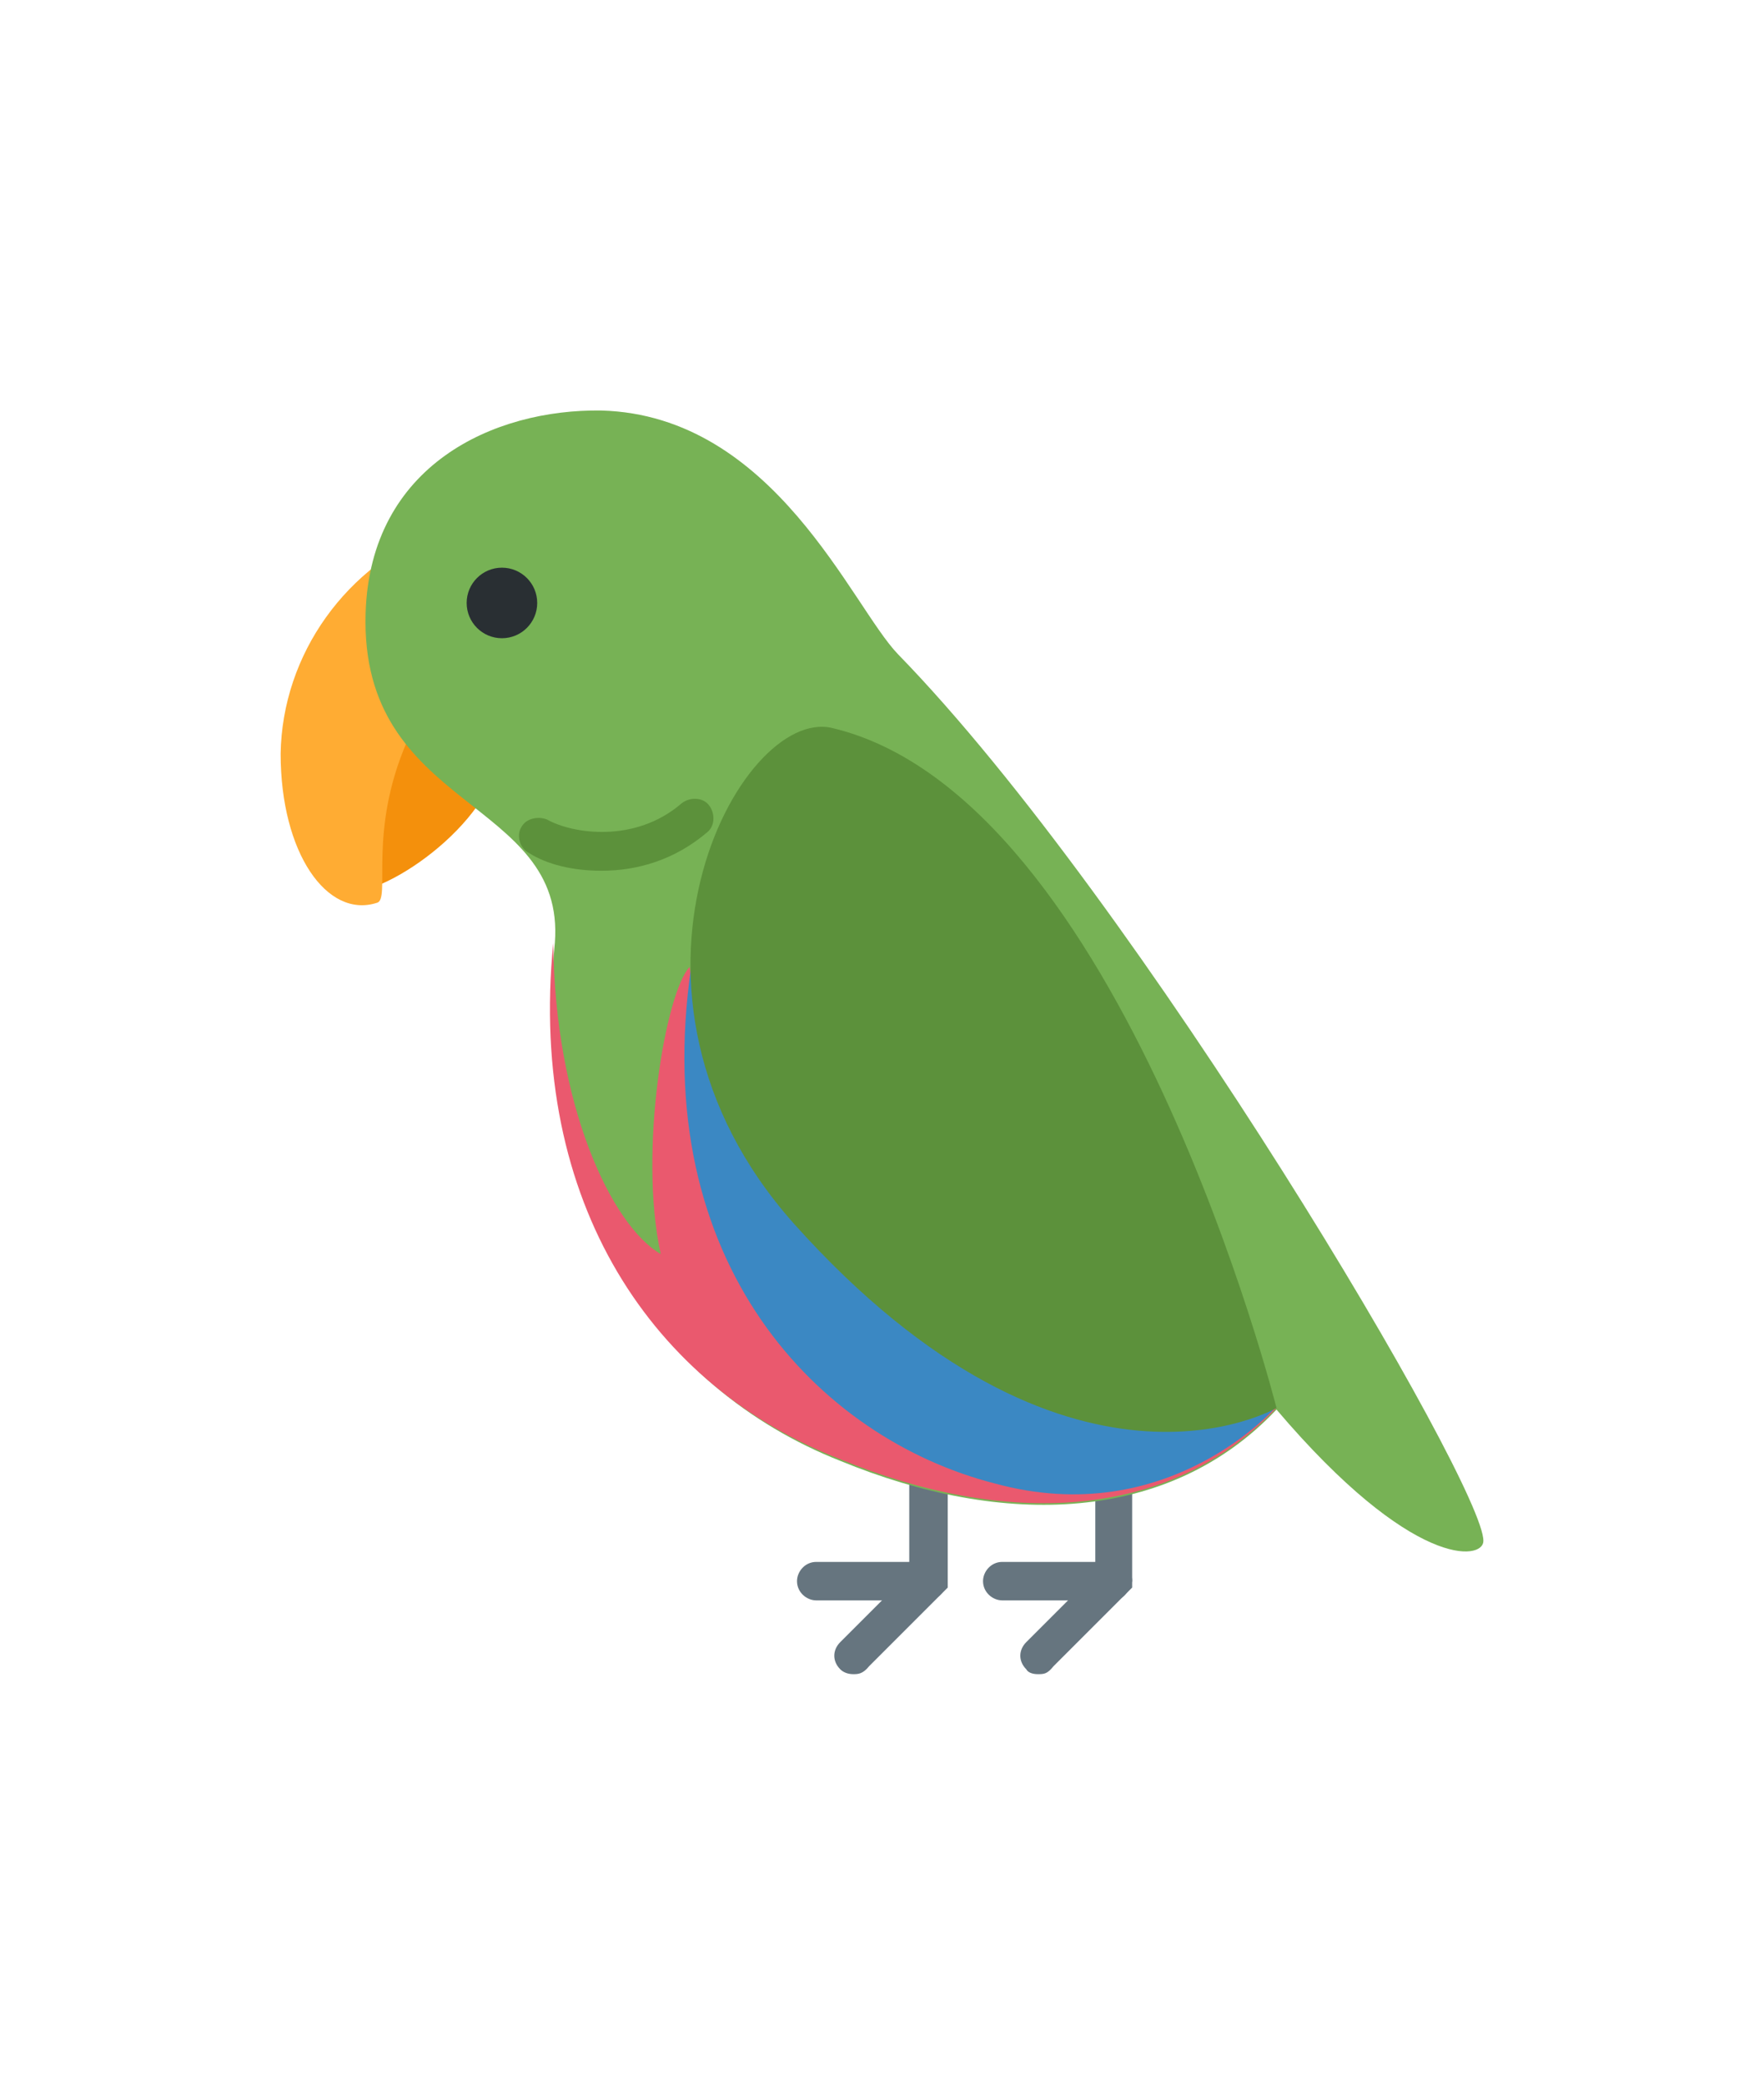<?xml version="1.0" encoding="utf-8"?>
<!-- Generator: Adobe Illustrator 26.3.1, SVG Export Plug-In . SVG Version: 6.00 Build 0)  -->
<svg version="1.1" id="Layer_1" xmlns="http://www.w3.org/2000/svg" xmlns:xlink="http://www.w3.org/1999/xlink" x="0px" y="0px"
	 viewBox="0 0 110 130" style="enable-background:new 0 0 110 130;" xml:space="preserve">
<style type="text/css">
	.st0{fill:#66757F;}
	.st1{fill:#F4900C;}
	.st2{fill:#FFAC33;}
	.st3{fill:#77B255;}
	.st4{fill:#EA596E;}
	.st5{fill:#3B88C3;}
	.st6{fill:#5C913B;}
	.st7{fill:#292F33;}
</style>
<g>
	<path class="st0" d="M53.2,104.4c-0.3,0-0.6-0.1-0.8-0.3c-0.5-0.5-0.5-1.2,0-1.7l4.3-4.3v-6.5c0-0.6,0.5-1.2,1.2-1.2
		s1.2,0.5,1.2,1.2v7.4l-4.9,4.9C53.8,104.4,53.5,104.4,53.2,104.4z"/>
	<path class="st0" d="M57.8,99.8h-6.9c-0.6,0-1.2-0.5-1.2-1.2c0-0.6,0.5-1.2,1.2-1.2h6.9c0.6,0,1.2,0.5,1.2,1.2
		C59,99.3,58.4,99.8,57.8,99.8z M64.7,104.4c-0.3,0-0.6-0.1-0.7-0.3c-0.5-0.5-0.5-1.2,0-1.7l4.3-4.3v-6.5c0-0.6,0.5-1.2,1.2-1.2
		s1.1,0.6,1.1,1.2v7.4l-4.9,4.9C65.3,104.4,65.1,104.4,64.7,104.4z"/>
	<path class="st0" d="M69.4,99.8h-6.9c-0.6,0-1.2-0.5-1.2-1.2c0-0.6,0.5-1.2,1.2-1.2h6.9c0.6,0,1.2,0.5,1.2,1.2
		C70.4,99.3,70,99.8,69.4,99.8z"/>
	<path class="st1" d="M20.9,55.5c1.9,1.1,8.8-3.2,10.1-7.7c1.3-4.3-2.4-4.9-6.6-2.9C20.1,47.1,19.3,54.7,20.9,55.5z"/>
	<path class="st2" d="M27.5,33c-5.9,2.2-9.9,7.8-10,14c0,6.2,2.9,10.3,6,9.3c0.9-0.2-0.6-4.4,1.9-10.1c1.3-2.8,3-3.1,3.9-3
		C30.2,43.3,30.2,31.8,27.5,33z"/>
	<path class="st3" d="M92.5,96.1c0,1.2-4.4,1.8-12.9-8.2c-6.7,7.1-17,7.4-27.2,3.2C41,86.6,33,75.1,34.6,58.8
		c0.7-9.1-12.2-8.2-11.8-20.6c0.3-9.2,8-12.7,14.7-12.6c10.8,0.3,15.6,12.2,18.5,15.2C71.1,56.3,92.6,92.7,92.5,96.1z"/>
	<path class="st4" d="M79.6,87.8c-6.7,7.1-17,7.4-27.2,3.2c-11.6-4.5-19.5-15.9-17.9-32.2c0.1,10.1,3.6,17.6,6.7,19.4
		c-1.4-6.4,0.3-16.3,1.8-17.9C46.7,82,66.2,94.4,79.6,87.8z"/>
	<path class="st5" d="M43.1,60.3c0,0,4.1,13.4,16.9,21.6s19.6,5.8,19.6,5.8s-6.7,7.8-17.6,4.8C51.1,89.7,40.4,78.8,43.1,60.3z"/>
	<path class="st6" d="M51.9,45.4c-5.8-1.4-15.3,16.4-2.4,30.9c17.1,19.1,30.1,11.5,30.1,11.5S70,49.7,51.9,45.4z"/>
	<circle class="st7" cx="31.3" cy="37.6" r="2.2"/>
	<path class="st6" d="M37.5,54.3c-1.8,0-3.4-0.4-4.5-1.1c-0.6-0.3-0.8-1.1-0.5-1.6c0.3-0.6,1.1-0.7,1.6-0.5c1.6,0.9,5.5,1.5,8.4-1
		c0.5-0.4,1.3-0.4,1.7,0.1c0.4,0.5,0.4,1.3-0.1,1.7C42.1,53.6,39.8,54.3,37.5,54.3z"/>
</g>
</svg>
